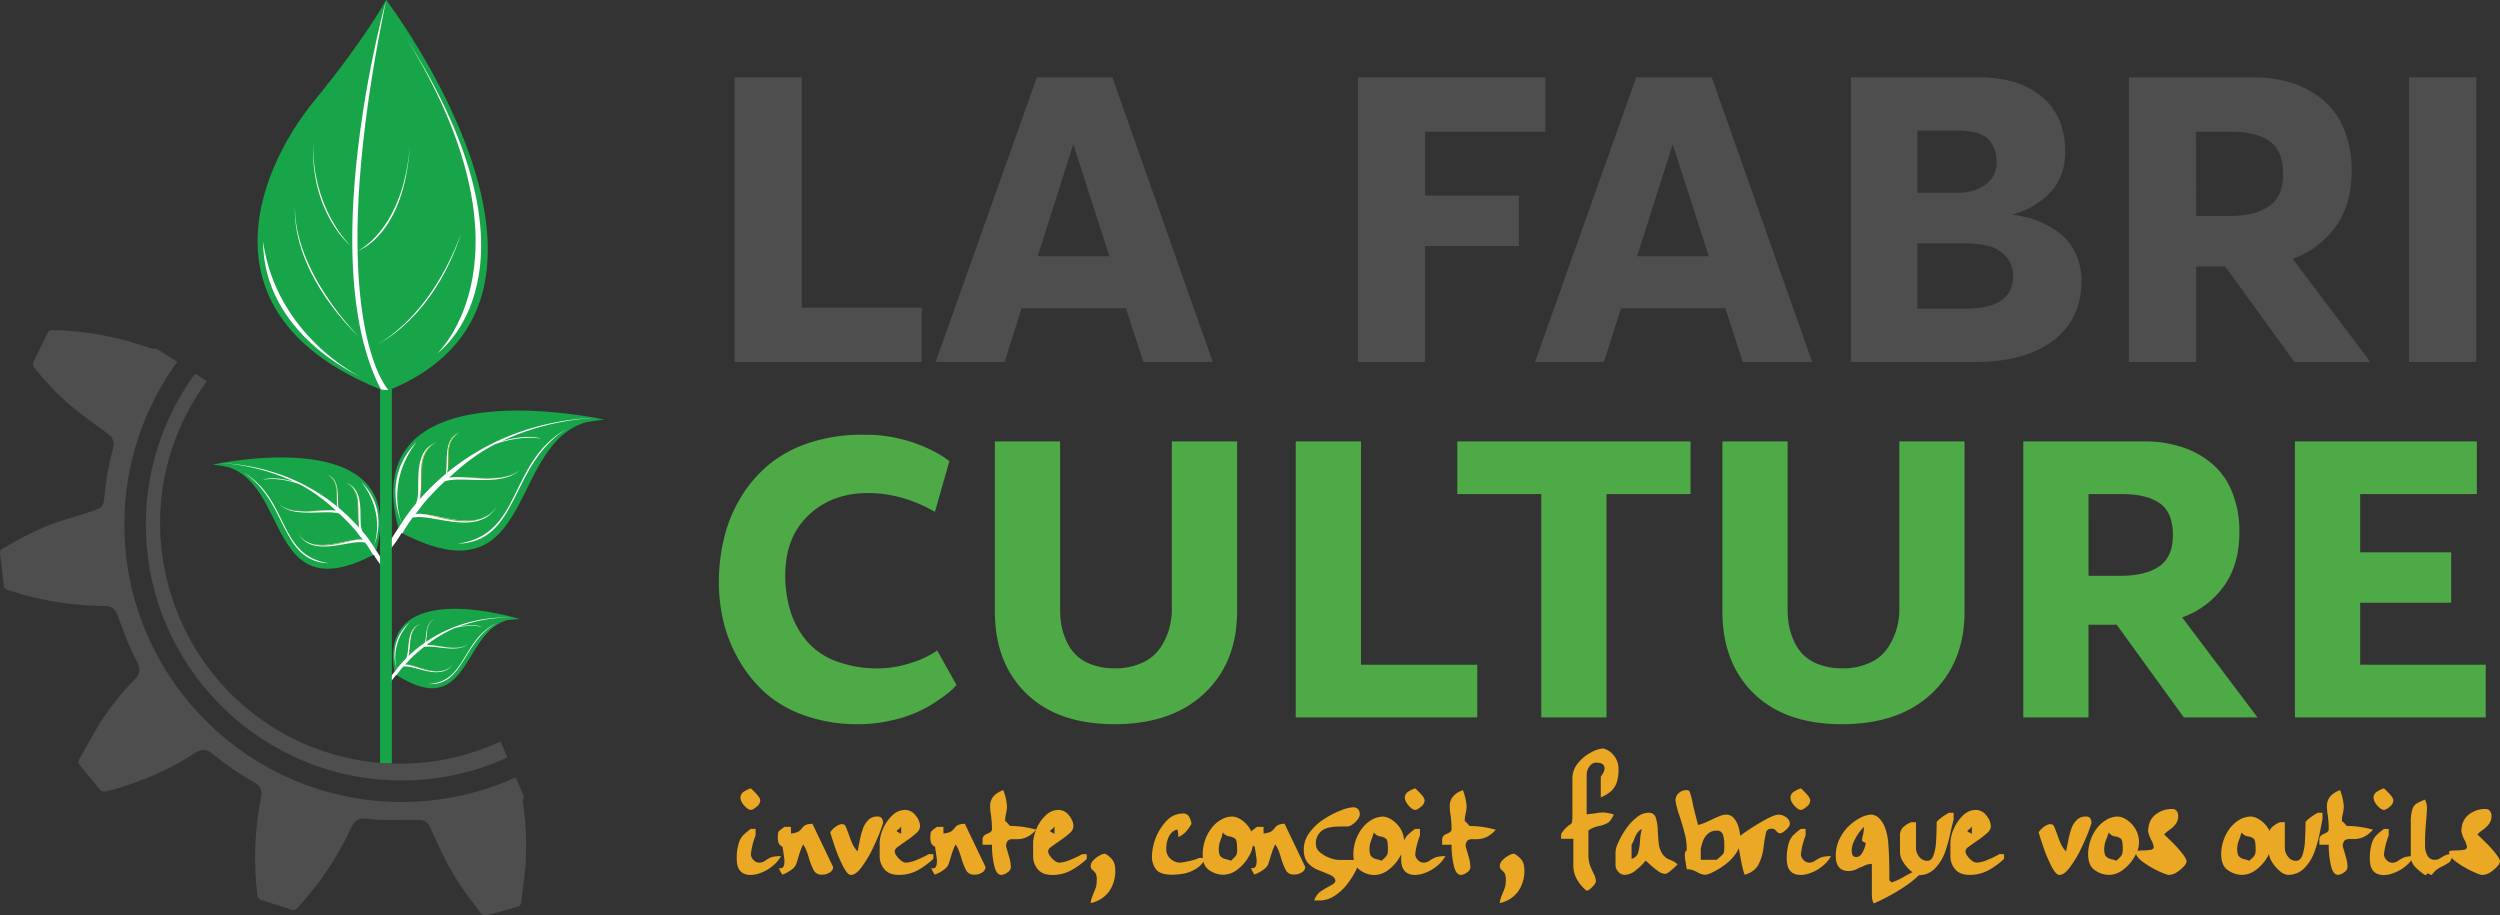 <svg xmlns="http://www.w3.org/2000/svg" xmlns:xlink="http://www.w3.org/1999/xlink" viewBox="0 0 1275.37 466.97"><rect x="0" y="0" width="1275.37" height="466.97" fill="#333333" stroke="none"/><defs><style>.cls-1{fill:#18a54a;}.cls-2{fill:#fff;}.cls-3{fill:url(#linear-gradient);}.cls-4{fill:url(#linear-gradient-2);}.cls-5{fill:url(#linear-gradient-3);}.cls-6{fill:url(#linear-gradient-4);}.cls-7{fill:url(#linear-gradient-5);}.cls-8{fill:url(#linear-gradient-6);}.cls-9{fill:url(#linear-gradient-7);}.cls-10{fill:url(#linear-gradient-8);}.cls-11{fill:url(#linear-gradient-9);}.cls-12{fill:url(#linear-gradient-10);}.cls-13{fill:url(#linear-gradient-11);}.cls-14{fill:url(#linear-gradient-12);}.cls-15{fill:#eaa824;}.cls-16{fill:#4ea947;}.cls-17{fill:#4e4e4e;}</style><linearGradient id="linear-gradient" x1="-213.23" y1="1513.11" x2="-200.99" y2="1513.11" gradientTransform="matrix(-0.47, -0.88, -0.88, 0.47, 1469.62, -549.24)" gradientUnits="userSpaceOnUse"><stop offset="0" stop-color="#478d41"></stop><stop offset="1" stop-color="#b4d340"></stop></linearGradient><linearGradient id="linear-gradient-2" x1="-195.62" y1="1518.8" x2="-185.56" y2="1507.83" xlink:href="#linear-gradient"></linearGradient><linearGradient id="linear-gradient-3" x1="-194.15" y1="1508.06" x2="-187.21" y2="1500.49" xlink:href="#linear-gradient"></linearGradient><linearGradient id="linear-gradient-4" x1="-207.17" y1="1500.16" x2="-197.35" y2="1500.16" xlink:href="#linear-gradient"></linearGradient><linearGradient id="linear-gradient-5" x1="-640.67" y1="1105.1" x2="-619.75" y2="1105.1" gradientTransform="matrix(-0.55, -0.84, -0.84, 0.55, 827.22, -861.96)" xlink:href="#linear-gradient"></linearGradient><linearGradient id="linear-gradient-6" x1="-610.55" y1="1114.83" x2="-593.35" y2="1096.08" gradientTransform="matrix(-0.55, -0.84, -0.84, 0.55, 827.22, -861.96)" xlink:href="#linear-gradient"></linearGradient><linearGradient id="linear-gradient-7" x1="-608.05" y1="1096.48" x2="-596.18" y2="1083.53" gradientTransform="matrix(-0.55, -0.84, -0.84, 0.55, 827.22, -861.96)" xlink:href="#linear-gradient"></linearGradient><linearGradient id="linear-gradient-8" x1="-630.3" y1="1082.97" x2="-613.51" y2="1082.97" gradientTransform="matrix(-0.55, -0.84, -0.84, 0.55, 827.22, -861.96)" xlink:href="#linear-gradient"></linearGradient><linearGradient id="linear-gradient-9" x1="2287.22" y1="5587.97" x2="2303.85" y2="5587.97" gradientTransform="translate(-5746.58 -861.96) rotate(-56.73)" xlink:href="#linear-gradient"></linearGradient><linearGradient id="linear-gradient-10" x1="2311.16" y1="5595.71" x2="2324.83" y2="5580.8" gradientTransform="translate(-5746.58 -861.96) rotate(-56.73)" xlink:href="#linear-gradient"></linearGradient><linearGradient id="linear-gradient-11" x1="2313.14" y1="5581.11" x2="2322.58" y2="5570.82" gradientTransform="translate(-5746.58 -861.96) rotate(-56.73)" xlink:href="#linear-gradient"></linearGradient><linearGradient id="linear-gradient-12" x1="2295.45" y1="5570.38" x2="2308.81" y2="5570.38" gradientTransform="translate(-5746.58 -861.96) rotate(-56.73)" xlink:href="#linear-gradient"></linearGradient></defs><title>logo-la-fabriculture</title><g id="Calque_1" data-name="Calque 1"><path class="cls-1" d="M281.21,326.2s-73.76-23.28-63.72,28C217.49,354.22,237.48,327.66,281.21,326.2Z" transform="translate(-16.05 -10.36)"></path><path class="cls-1" d="M280.86,326.15c-30-1.23-22.16,54.8-63.37,28.07C217.49,354.22,243.77,319.92,280.86,326.15Z" transform="translate(-16.05 -10.36)"></path><path class="cls-2" d="M230.91,328.58c-6.86,2.12-5,12-6.4,16.37a69.69,69.69,0,0,1,8.28-6.74c1.06-3.32,0-10.63,5.28-12-4.79,1.48-3.88,8-4.6,11.53,10.09-6.85,25-13.21,45.24-12.34A75.66,75.66,0,0,0,250.33,330c4.26-.89,9.38-1,11.72.34-3.41-1.23-9.49-.83-13.88.41a61.55,61.55,0,0,0-14.49,8.69c5.48-.38,15.65,3.47,21.21-.44-5.81,4.72-17.42.2-22.57,1.45a74.24,74.24,0,0,0-7.18,6.31,27.29,27.29,0,0,1-2.42,2.59c6.07,0,18.18,7.78,24.39-.09-6.32,8.83-19.54.23-25.37,1.15a45.61,45.61,0,0,0-3.42,4.41l-.21-.14a38.89,38.89,0,0,1-4.07,4.84c-.63-1.59-.07-.48-1.25-.63,2.1-2.56,3.43-4.53,4.77-6.07a50,50,0,0,1,5-5.88h0C225.92,344.44,222,330.88,230.91,328.58Z" transform="translate(-16.05 -10.36)"></path><path class="cls-3" d="M222.72,349.32c6.07,0,18.18,7.78,24.39-.09-7.12,8.31-19.25-.05-24.39.09" transform="translate(-16.05 -10.36)"></path><path class="cls-4" d="M224.36,345.33c2.13-8.33-.47-13.82,6.55-16.75-7.2,3.11-3.93,11.12-6.55,16.75" transform="translate(-16.05 -10.36)"></path><path class="cls-5" d="M233.09,337.94c1.65-2.62-.74-9.39,4.61-11.53-5.19,3.22-2.47,7-4.23,11.33" transform="translate(-16.05 -10.36)"></path><path class="cls-6" d="M233.47,339.4c6.07,0,16.32,3.06,21.42-.43-5.53,3.94-16.28.29-21.42.43" transform="translate(-16.05 -10.36)"></path><path class="cls-2" d="M234.48,359.31c18.6,1.09,17.27-21.82,35.27-31.27C251.29,336.66,254.19,358.31,234.48,359.31Z" transform="translate(-16.05 -10.36)"></path><path class="cls-2" d="M218.44,351.77S213.22,338,225,327.9C214.39,339.45,218.44,351.77,218.44,351.77Z" transform="translate(-16.05 -10.36)"></path><path class="cls-1" d="M324.12,224.39S195,195.76,219.79,281.63C219.79,281.63,249.88,233.4,324.12,224.39Z" transform="translate(-16.05 -10.36)"></path><path class="cls-1" d="M323.53,224.35C272.31,226.73,294,321,219.79,281.63,219.79,281.63,259.43,219.29,323.53,224.35Z" transform="translate(-16.05 -10.36)"></path><path class="cls-2" d="M238.83,236c-11.38,4.63-6.73,21.2-8.47,28.84a120.68,120.68,0,0,1,13.09-12.72c1.33-5.8-1.66-18.09,7.21-21.22-7.94,3.23-5.41,14.27-6.12,20.32,16.17-13.17,40.68-26.23,75.21-27.77-18.44,1.21-34.72,5.76-47.64,12,7.12-2.16,15.82-3.07,20-1.18-6-1.58-16.29,0-23.57,2.76-12.19,6.35-19.37,13.43-23.4,17,9.29-1.47,27.19,3.58,36.08-3.92C272,259,251.58,253,243,255.9a129.17,129.17,0,0,0-11.3,11.83,46.6,46.6,0,0,1-3.72,4.78c10.33-1,32.13,10.52,41.51-3.82-9.43,16-33.24,3.32-43,5.76a77.44,77.44,0,0,0-5.16,8l-.39-.22a65.62,65.62,0,0,1-6.21,8.86c-1.31-2.61-.19-.8-2.23-.88,3.2-4.68,5.17-8.24,7.22-11.06a89.42,89.42,0,0,1,7.59-10.75h0C232.69,263.7,224,241.2,238.83,236Z" transform="translate(-16.05 -10.36)"></path><path class="cls-7" d="M228,272.51c10.33-1,32.13,10.52,41.51-3.82-10.87,15.24-32.78,2.8-41.51,3.82" transform="translate(-16.05 -10.36)"></path><path class="cls-8" d="M230.16,265.45c2.39-14.5-2.86-23.45,8.67-29.5-11.82,6.37-5.05,19.52-8.67,29.5" transform="translate(-16.05 -10.36)"></path><path class="cls-9" d="M243.93,251.57c2.42-4.72-2.67-15.88,6.12-20.33-8.35,6.27-3.16,12.22-5.51,19.93" transform="translate(-16.05 -10.36)"></path><path class="cls-10" d="M244.79,254c10.34-1,28.25,2.77,36.43-3.94-8.84,7.55-27.69,2.93-36.43,3.94" transform="translate(-16.05 -10.36)"></path><path class="cls-2" d="M249.49,287.75c31.83-.91,26.16-39.74,55.4-58.52C274.73,246.68,282.9,283.11,249.49,287.75Z" transform="translate(-16.05 -10.36)"></path><path class="cls-2" d="M221,277.31s-11-22.75,7.67-41.64C212.3,256.94,221,277.31,221,277.31Z" transform="translate(-16.05 -10.36)"></path><path class="cls-1" d="M124.64,247.36s102.63-22.76,82.94,45.51C207.58,292.87,183.67,254.52,124.64,247.36Z" transform="translate(-16.05 -10.36)"></path><path class="cls-1" d="M125.11,247.33c40.72,1.89,23.51,76.83,82.47,45.54C207.58,292.87,176.07,243.3,125.11,247.33Z" transform="translate(-16.05 -10.36)"></path><path class="cls-2" d="M192.45,256.55c9,3.68,5.35,16.85,6.73,22.93a96.51,96.51,0,0,0-10.4-10.11c-1.06-4.62,1.32-14.39-5.73-16.88,6.31,2.58,4.3,11.35,4.86,16.16-12.85-10.47-32.34-20.85-59.79-22.08A102.91,102.91,0,0,1,166,256.13c-5.67-1.71-12.58-2.44-15.91-.93,4.77-1.26,12.95,0,18.74,2.19a84.48,84.48,0,0,1,18.6,13.49c-7.38-1.16-21.61,2.85-28.68-3.11,7.31,7.09,23.57,2.34,30.39,4.64a101.25,101.25,0,0,1,9,9.41,37,37,0,0,0,3,3.79c-8.22-.78-25.55,8.37-33-3,7.5,12.72,26.43,2.64,34.2,4.58a61.43,61.43,0,0,1,4.11,6.37l.3-.17a51.71,51.71,0,0,0,4.95,7c1-2.07.14-.63,1.76-.7-2.54-3.72-4.11-6.54-5.74-8.79a69.88,69.88,0,0,0-6-8.54h0C197.33,278.61,204.27,260.72,192.45,256.55Z" transform="translate(-16.05 -10.36)"></path><path class="cls-11" d="M201.09,285.61c-8.22-.78-25.55,8.37-33-3,8.64,12.11,26.06,2.22,33,3" transform="translate(-16.05 -10.36)"></path><path class="cls-12" d="M199.34,280c-1.9-11.53,2.28-18.64-6.89-23.45,9.39,5.06,4,15.52,6.89,23.45" transform="translate(-16.05 -10.36)"></path><path class="cls-13" d="M188.39,269c-1.92-3.75,2.13-12.62-4.86-16.16,6.64,5,2.51,9.71,4.38,15.84" transform="translate(-16.05 -10.36)"></path><path class="cls-14" d="M187.71,270.9c-8.22-.78-22.46,2.2-29-3.13,7,6,22,2.33,29,3.13" transform="translate(-16.05 -10.36)"></path><path class="cls-2" d="M184,297.73c-25.3-.72-20.79-31.59-44-46.52C163.91,265.08,157.41,294,184,297.73Z" transform="translate(-16.05 -10.36)"></path><path class="cls-2" d="M206.59,289.43s8.71-18.09-6.1-33.1C213.54,273.23,206.59,289.43,206.59,289.43Z" transform="translate(-16.05 -10.36)"></path><rect class="cls-1" x="193.89" y="192.4" width="6" height="197.12"></rect><path class="cls-1" d="M212.86,210.06C118.35,173.72,145.2,99.8,176.67,61.42c25.44-31,36.39-51.06,36.39-51.06S186.77,154,212.86,210.06Z" transform="translate(-16.05 -10.36)"></path><path class="cls-1" d="M212.86,210.06c117-46.08.2-199.7.2-199.7S177.41,158.8,212.86,210.06Z" transform="translate(-16.05 -10.36)"></path><path class="cls-2" d="M239,190.73s53.63-49-16.16-161.75C299.1,149,239,190.73,239,190.73Z" transform="translate(-16.05 -10.36)"></path><path class="cls-2" d="M199.64,202.41s-49.31-21.71-49.37-68.86C157.08,181.84,199.64,202.41,199.64,202.41Z" transform="translate(-16.05 -10.36)"></path><path class="cls-2" d="M208.69,185.88s28.22-12.5,42.63-56.47C235.13,173.21,208.69,185.88,208.69,185.88Z" transform="translate(-16.05 -10.36)"></path><path class="cls-2" d="M198.68,138.28s23.59-7.59,26.45-53.63C221.75,127.67,198.68,138.28,198.68,138.28Z" transform="translate(-16.05 -10.36)"></path><path class="cls-2" d="M194.93,135.79s-20.69-16.5-19.1-53.07C175,117.15,194.93,135.79,194.93,135.79Z" transform="translate(-16.05 -10.36)"></path><path class="cls-2" d="M199.14,182.15s-34.22-30.88-32.63-67.46C165.65,149.12,199.14,182.15,199.14,182.15Z" transform="translate(-16.05 -10.36)"></path><path class="cls-2" d="M213.06,10.36S176,142.83,210.38,209a15.71,15.71,0,0,0,3.79.28S179.48,172.84,213.06,10.36Z" transform="translate(-16.05 -10.36)"></path><path class="cls-15" d="M396.94,422.49a3.68,3.68,0,0,0,2.17,1.06c.65,0,1.6-.53,2.87-1.6a4.35,4.35,0,0,0,1.91-3.19c0-.83-.6-1.9-1.8-3.22a42.14,42.14,0,0,0-3-3,13.2,13.2,0,0,0-3.3,1.53,3.65,3.65,0,0,0-2,3.28,5.33,5.33,0,0,0,.92,2.64A9.5,9.5,0,0,0,396.94,422.49Z" transform="translate(-16.05 -10.36)"></path><path class="cls-15" d="M409.58,447.65a17,17,0,0,0-3.05,1.68,5.54,5.54,0,0,1-3.11,1.12,3.93,3.93,0,0,1-3-1.43,4.13,4.13,0,0,1-1.31-2.91,36.16,36.16,0,0,1,.8-4.55,39.4,39.4,0,0,1,1.6-5v-3.36h-2.4a32.4,32.4,0,0,0-4.09,3.42,10.58,10.58,0,0,0-2.18,4.16,25.48,25.48,0,0,0-.94,7.77q0,8.17,7.21,8.17a14.86,14.86,0,0,0,5-1.06,20.55,20.55,0,0,0,5.72-3.22,17.06,17.06,0,0,0,4.63-5.31A16.86,16.86,0,0,0,409.58,447.65Z" transform="translate(-16.05 -10.36)"></path><path class="cls-15" d="M427,431.25a5,5,0,0,0-1.78,1.58,7.34,7.34,0,0,1-1.83,1.74,10.06,10.06,0,0,1-3.83,1V432.2h-3.36c-1.28.93-2.11,1.56-2.48,1.9a2.62,2.62,0,0,0-.73,1.17c-.1,1-.15,1.71-.15,2.21,0,1.81.3,3,.9,3.67a3.16,3.16,0,0,0,1.5,1.13c.64,4,1,6.43,1,7.19,0,2.57-.64,3.85-1.92,3.85h-.95l.17.33a4.29,4.29,0,0,1,.24.41h0a0,0,0,0,1,0,0,.08.08,0,0,1,0,.06h0v0s0,0,0,0v0s0,0,0,0v.09l.24.45c.3.55.67,1.18,1.11,1.9a18.06,18.06,0,0,0,5-2.74,6.87,6.87,0,0,0,2-2.38q.28-.72,1.38-4.38a36.49,36.49,0,0,1,2.23-5.86c.92,1.05,1.85,3.12,2.79,6.23a35,35,0,0,0,2.64,6.9,4.33,4.33,0,0,0,4.16,2.23,6.94,6.94,0,0,0,4.1-1.17,3.31,3.31,0,0,0,1.66-2.68l-10.57-22.07A8.83,8.83,0,0,0,427,431.25Z" transform="translate(-16.05 -10.36)"></path><path class="cls-15" d="M465.87,427.77a2.66,2.66,0,0,0-2.28-.86,6.15,6.15,0,0,0-4.63,1.83,12,12,0,0,0-2.76,4.58,48.25,48.25,0,0,0-1.72,6.68s0,.11-.06.29a3.22,3.22,0,0,1-.09.53l-.06.21c-.11.55-.18.93-.24,1.15,0,.06,0,.17,0,.34a6.1,6.1,0,0,0-.18.8c-.18.9-.28,1.35-.29,1.36a12.58,12.58,0,0,1-2.58-3.73c-.33-.63-1-2.28-1.92-4.92-.91-2.45-1.43-3.8-1.56-4a1.88,1.88,0,0,0-1.64-1.23,5.39,5.39,0,0,0-2.91.9,11.83,11.83,0,0,0-2.38,2c-.63.71-.94,1.18-.94,1.4q.85,2.91,2.3,7.19a79.82,79.82,0,0,0,4,9.61c1.59,3.21,3,4.81,4.28,4.81q2.3,0,5.12-3.62a60,60,0,0,0,5.25-8.45q1.67-3.28,4.2-9.3,1.74-4.81,1.74-5A4.37,4.37,0,0,0,465.87,427.77Z" transform="translate(-16.05 -10.36)"></path><path class="cls-15" d="M492.22,446.11h-2.4a42.46,42.46,0,0,1-5.86,2.81,16.79,16.79,0,0,1-5.67,1.53,4.32,4.32,0,0,1-2.48-1,9.84,9.84,0,0,1-2.32-2.42,4.33,4.33,0,0,1-1-2.33,2.91,2.91,0,0,1,1.37-2.16q1.41-1.06,4.78-3.4a44.77,44.77,0,0,0,5.12-4,4.8,4.8,0,0,0,1.68-3.44,9.14,9.14,0,0,0-2.22-5.23,6.7,6.7,0,0,0-5.45-2.93,9.34,9.34,0,0,0-6.53,2.81,21,21,0,0,0-4.69,6.76,19.69,19.69,0,0,0-1.73,6.76v7.21a10.06,10.06,0,0,0,2.44,6.77q2.43,2.82,7.17,2.82a19.86,19.86,0,0,0,10.66-2.84,38.78,38.78,0,0,0,7.09-5.33Zm-18-12.58,0,0,0,0,0,0,0,0,.06,0a10,10,0,0,0,.86-.76,3.48,3.48,0,0,0,.64-.88v3.85c-.15-.08-.29-.15-.41-.23a2.34,2.34,0,0,0-.37-.2l-.45-.23a6.88,6.88,0,0,1-1.17-.78Z" transform="translate(-16.05 -10.36)"></path><path class="cls-15" d="M504.78,431.25a4.92,4.92,0,0,0-1.77,1.58,7.53,7.53,0,0,1-1.84,1.74,10.06,10.06,0,0,1-3.83,1V432.2H494c-1.28.93-2.1,1.56-2.48,1.9a2.51,2.51,0,0,0-.72,1.17,21.23,21.23,0,0,0-.16,2.21c0,1.81.3,3,.9,3.67a3.21,3.21,0,0,0,1.5,1.13c.64,4,1,6.43,1,7.19,0,2.57-.64,3.85-1.91,3.85h-1s.08.15.17.33a2.69,2.69,0,0,1,.24.41h0l0,0a.08.08,0,0,1,0,.06h0v0l0,0v0l0,0v.09l.23.45c.3.55.67,1.18,1.11,1.9a18.06,18.06,0,0,0,5-2.74,6.76,6.76,0,0,0,2-2.38q.28-.72,1.38-4.38a38.48,38.48,0,0,1,2.23-5.86c.93,1.05,1.86,3.12,2.79,6.23a35,35,0,0,0,2.64,6.9,4.34,4.34,0,0,0,4.16,2.23,6.92,6.92,0,0,0,4.1-1.17,3.31,3.31,0,0,0,1.66-2.68l-10.56-22.07A8.86,8.86,0,0,0,504.78,431.25Z" transform="translate(-16.05 -10.36)"></path><path class="cls-15" d="M562.21,448.92a16.8,16.8,0,0,1-5.66,1.53,4.32,4.32,0,0,1-2.49-1,9.84,9.84,0,0,1-2.32-2.42,4.33,4.33,0,0,1-1-2.33,2.91,2.91,0,0,1,1.37-2.16c.94-.71,2.53-1.84,4.79-3.4a45.32,45.32,0,0,0,5.11-4,4.8,4.8,0,0,0,1.68-3.44,9.14,9.14,0,0,0-2.22-5.23,6.7,6.7,0,0,0-5.45-2.93,9.34,9.34,0,0,0-6.53,2.81,21,21,0,0,0-4.69,6.76c-.06.17-.12.33-.19.49a49.91,49.91,0,0,0-13.38-1.9,16.08,16.08,0,0,0-1.7-1.93,2.56,2.56,0,0,0-.7-.47,14.81,14.81,0,0,1,.48-4,18.14,18.14,0,0,0,.47-3.7,28.17,28.17,0,0,0-1.91-8.16q-6.72,2.46-6.72,8.16a30.37,30.37,0,0,0,.49,4.85,58.18,58.18,0,0,1,.47,7.15,2.34,2.34,0,0,1-.82,1.29,18.13,18.13,0,0,1-1.7.86,4.44,4.44,0,0,0-1.74,1.19,2.82,2.82,0,0,0-.55,1.95v2.4h4.81A46.4,46.4,0,0,0,523.26,452q1.11,4.71,3.69,4.71a5.7,5.7,0,0,0,3-1.27,3.38,3.38,0,0,0,1.78-2.58,18.76,18.76,0,0,0-.9-5.43q-1.35-4.71-1.5-5.12a4.21,4.21,0,0,1,.85-3.07,3.57,3.57,0,0,1,2.5-.78h2.41q5.26,0,9.51-4.7a18.48,18.48,0,0,0-1.5,6.15v7.21a10.06,10.06,0,0,0,2.44,6.77q2.44,2.82,7.17,2.82a19.86,19.86,0,0,0,10.66-2.84,38.78,38.78,0,0,0,7.09-5.33v-2.4h-2.4A42.46,42.46,0,0,1,562.21,448.92Zm-9.77-15.39,0,0,0,0,0,0,0,0,.06,0a10,10,0,0,0,.86-.76,3.48,3.48,0,0,0,.64-.88v3.85c-.15-.08-.29-.15-.41-.23a2,2,0,0,0-.37-.2l-.45-.23a6.88,6.88,0,0,1-1.17-.78Z" transform="translate(-16.05 -10.36)"></path><path class="cls-15" d="M579.75,445.87a6.51,6.51,0,0,0-2.87,1,12.22,12.22,0,0,0-3.11,2.42,4.38,4.38,0,0,0-1.3,2.95,2.58,2.58,0,0,0,1,2,6.62,6.62,0,0,1,1.56,1.71,7.73,7.73,0,0,1,.53,3.52,21.67,21.67,0,0,1-.27,2.95,19.3,19.3,0,0,1-1,2.79c-.16.36-.52,1.24-1.09,2.66a13.05,13.05,0,0,0-.74,3.2,15.66,15.66,0,0,0,9.37-5.93A18.12,18.12,0,0,0,585,454.28c0-2.64-.65-4.61-2-5.92A11,11,0,0,0,579.75,445.87Z" transform="translate(-16.05 -10.36)"></path><path class="cls-15" d="M668.08,431.25a5,5,0,0,0-1.78,1.58,7.34,7.34,0,0,1-1.83,1.74,10.06,10.06,0,0,1-3.83,1V432.2h-3.36c-1.28.93-2.1,1.56-2.48,1.9a2.7,2.7,0,0,0-.38.47,12.11,12.11,0,0,0-.87-1.63,14.17,14.17,0,0,0-4.53-4.53,8.88,8.88,0,0,0-4.07-1.5,11.6,11.6,0,0,0-5.93,1.6,16.61,16.61,0,0,0-4.95,4.36,21.36,21.36,0,0,0-3.3,6.23,21.84,21.84,0,0,0-1.17,7,16.66,16.66,0,0,0,.12,1.93h-1.88a23.59,23.59,0,0,1-5.37,1.64,33.42,33.42,0,0,1-4.24.77,7.26,7.26,0,0,1-5.06-2,6.2,6.2,0,0,1-2.13-4.78,14.27,14.27,0,0,1,1.06-6,7.44,7.44,0,0,1,2.4-3.16,4.45,4.45,0,0,1,2.31-.92h0v0a.08.08,0,0,1,0,.05s0,0,0,.06,0,.06,0,.14c0-.09,0-.13,0-.12a.91.91,0,0,1,0,.3,1.58,1.58,0,0,1,.06.23,1.24,1.24,0,0,0,.06.31,13.61,13.61,0,0,1,.23,2.84,11.66,11.66,0,0,0,4.42-3.38,21.37,21.37,0,0,0,2.3-3.34,10.52,10.52,0,0,0-1-3.3,3.34,3.34,0,0,0-3.32-2,11.39,11.39,0,0,0-8.3,3.62,27.65,27.65,0,0,0-7.54,18,10.52,10.52,0,0,0,2.18,7q2.18,2.63,8.38,2.62a43.27,43.27,0,0,0,5.67-.57,18.14,18.14,0,0,0,6.23-2.46,11.81,11.81,0,0,0,3.79-3.63,7.36,7.36,0,0,0,3,4.35,12.57,12.57,0,0,0,7,2.31,12,12,0,0,0,7.42-2.72,21.42,21.42,0,0,0,5.74-6.6,16.3,16.3,0,0,0,2.08-5.62,2.14,2.14,0,0,0,.91.54c.64,4,1,6.43,1,7.19,0,2.57-.64,3.85-1.92,3.85h-1l.17.33a4.29,4.29,0,0,1,.24.41h0l0,0a.08.08,0,0,1,0,.06h0v0s0,0,0,0v0s0,0,0,0v.09l.24.45c.3.55.67,1.18,1.11,1.9a18.06,18.06,0,0,0,5-2.74,6.6,6.6,0,0,0,2-2.38c.2-.48.66-1.94,1.39-4.38a37.46,37.46,0,0,1,2.23-5.86c.92,1.05,1.85,3.12,2.79,6.23a35,35,0,0,0,2.64,6.9,4.33,4.33,0,0,0,4.16,2.23,6.94,6.94,0,0,0,4.1-1.17,3.31,3.31,0,0,0,1.66-2.68l-10.57-22.07A8.83,8.83,0,0,0,668.08,431.25ZM647,446a5.56,5.56,0,0,1-1.25,1.82c-.3.3-.48.47-.53.51-.51.47-.91.84-1.19,1.13a16.17,16.17,0,0,0-2.56-.78,5,5,0,0,1-2.84-1.57c-.56-.67-.83-2-.83-3.88a17.09,17.09,0,0,1,.33-2.5,24.41,24.41,0,0,1,1.09-3.11l.2-.51a.39.39,0,0,1,0-.09.1.1,0,0,0,0-.08,1.21,1.21,0,0,0,0-.14.06.06,0,0,0,0-.06.19.19,0,0,0,0-.08,1.09,1.09,0,0,1,.14-.33l.12-.33a.75.75,0,0,1,0-.16s0,0,0-.05l.06-.14a.53.53,0,0,0,.06-.14s0-.13.16-.45a4.74,4.74,0,0,0,3.26,2,5.78,5.78,0,0,1,3.05,1.25c.58.56.88,2.18.88,4.88A10.58,10.58,0,0,1,647,446Z" transform="translate(-16.05 -10.36)"></path><path class="cls-15" d="M745.46,449.33a5.54,5.54,0,0,1-3.11,1.12,3.93,3.93,0,0,1-3-1.43,4.13,4.13,0,0,1-1.31-2.91,36.16,36.16,0,0,1,.8-4.55,39.4,39.4,0,0,1,1.6-5v-3.36H738a32.4,32.4,0,0,0-4.09,3.42,8.58,8.58,0,0,0-1.56,2.53,12.84,12.84,0,0,0-1.93-6.17,14.17,14.17,0,0,0-4.53-4.53,8.88,8.88,0,0,0-4.07-1.5,11.6,11.6,0,0,0-5.93,1.6,16.61,16.61,0,0,0-4.95,4.36,21.36,21.36,0,0,0-3.3,6.23,21.84,21.84,0,0,0-1.17,7,15.54,15.54,0,0,0,.26,2.92H699a14.79,14.79,0,0,1-4.45-1,15.71,15.71,0,0,1-5-2.82,5.39,5.39,0,0,1-2.2-4.23,8.17,8.17,0,0,1,2.8-6.7q2.76-2.32,9.77-2.32h3.61a4.9,4.9,0,0,0,2.42-1,11.63,11.63,0,0,0,2.65-2.5,4.59,4.59,0,0,0,1.15-2.75,3.8,3.8,0,0,0-.85-2.53,3.33,3.33,0,0,0-2.7-1,20.06,20.06,0,0,0-6.07,1.55,46.88,46.88,0,0,0-8.53,4.4,28,28,0,0,0-7.43,6.85,14.19,14.19,0,0,0-3,8.72q0,4.49,2.18,6.92a13.8,13.8,0,0,0,5.17,3.55c1.77.68,3.72,1.47,5.87,2.38q2.9,1.26,2.9,3.25c0,.7-1,1.55-2.9,2.55a44.07,44.07,0,0,0-4.82,2.89,9.36,9.36,0,0,0-3.06,4.46h2.73a13.7,13.7,0,0,0,7.65-2.38,25.36,25.36,0,0,0,6.37-5.88,40.58,40.58,0,0,0,4.46-7c.27-.56.51-1.09.73-1.58a6.58,6.58,0,0,0,1.68,1.56,12.57,12.57,0,0,0,7,2.31A12,12,0,0,0,724.5,454a21.42,21.42,0,0,0,5.74-6.6c.24-.42.45-.84.65-1.24,0,.75-.06,1.55-.06,2.39q0,8.17,7.21,8.17a14.86,14.86,0,0,0,5-1.06,20.55,20.55,0,0,0,5.72-3.22,17.06,17.06,0,0,0,4.63-5.31,16.86,16.86,0,0,0-4.88.56A17.39,17.39,0,0,0,745.46,449.33ZM723.88,446a5.44,5.44,0,0,1-1.26,1.82c-.29.3-.47.47-.52.51-.51.47-.91.84-1.19,1.13a16.17,16.17,0,0,0-2.56-.78,5,5,0,0,1-2.84-1.57c-.56-.67-.83-2-.83-3.88a17.09,17.09,0,0,1,.33-2.5,24.41,24.41,0,0,1,1.09-3.11l.2-.51a.39.39,0,0,1,0-.09.13.13,0,0,0,0-.08.53.53,0,0,0,.06-.14.06.06,0,0,0,0-.06.19.19,0,0,0,0-.08,1.09,1.09,0,0,1,.14-.33,3,3,0,0,0,.11-.33l.06-.16s0,0,0-.05l.06-.14a.53.53,0,0,0,.06-.14s.05-.13.16-.45a4.74,4.74,0,0,0,3.26,2,5.78,5.78,0,0,1,3,1.25c.58.56.88,2.18.88,4.88A10.18,10.18,0,0,1,723.88,446Z" transform="translate(-16.05 -10.36)"></path><path class="cls-15" d="M735.87,422.49a3.66,3.66,0,0,0,2.17,1.06c.65,0,1.6-.53,2.87-1.6a4.35,4.35,0,0,0,1.91-3.19c0-.83-.6-1.9-1.79-3.22q-1.34-1.5-3-3a13.2,13.2,0,0,0-3.3,1.53,3.65,3.65,0,0,0-2,3.28,5.33,5.33,0,0,0,.92,2.64A9.5,9.5,0,0,0,735.87,422.49Z" transform="translate(-16.05 -10.36)"></path><path class="cls-15" d="M764,429.78a2.39,2.39,0,0,0-.71-.47,14.79,14.79,0,0,1,.49-4,18.88,18.88,0,0,0,.47-3.7,28.51,28.51,0,0,0-1.91-8.16q-6.72,2.46-6.72,8.16a31.38,31.38,0,0,0,.48,4.85,56.27,56.27,0,0,1,.47,7.15,2.29,2.29,0,0,1-.82,1.29,16,16,0,0,1-1.7.86,4.47,4.47,0,0,0-1.73,1.19,2.82,2.82,0,0,0-.55,1.95v2.4h4.8A45.82,45.82,0,0,0,757.71,452q1.11,4.71,3.69,4.71a5.7,5.7,0,0,0,3-1.27,3.37,3.37,0,0,0,1.77-2.58,18.72,18.72,0,0,0-.89-5.43q-1.35-4.71-1.51-5.12a4.2,4.2,0,0,1,.86-3.07,3.55,3.55,0,0,1,2.5-.78h2.4q5.34,0,9.61-4.8a49.46,49.46,0,0,0-13.43-1.92A17,17,0,0,0,764,429.78Z" transform="translate(-16.05 -10.36)"></path><path class="cls-15" d="M788.43,445.87a6.55,6.55,0,0,0-2.87,1,12,12,0,0,0-3.1,2.42,4.35,4.35,0,0,0-1.31,2.95,2.58,2.58,0,0,0,1,2,6.62,6.62,0,0,1,1.56,1.71,7.59,7.59,0,0,1,.53,3.52,21.67,21.67,0,0,1-.27,2.95,19.3,19.3,0,0,1-1,2.79c-.15.36-.52,1.24-1.09,2.66a13.05,13.05,0,0,0-.74,3.2,15.66,15.66,0,0,0,9.37-5.93,18.12,18.12,0,0,0,3.19-10.86q0-4-2-5.92A11,11,0,0,0,788.43,445.87Z" transform="translate(-16.05 -10.36)"></path><path class="cls-15" d="M830.33,425.21c-1.77.25-3.38.44-4.84.58V405.64a6.87,6.87,0,0,1,1.48-4.36,4.18,4.18,0,0,1,3.3-1.87c2.88,0,4.32.95,4.32,2.87a4.9,4.9,0,0,1-.7,2.46,18.18,18.18,0,0,1-1.21,1.85v10.57a19.34,19.34,0,0,0,5.05-3,10.73,10.73,0,0,0,3-4.35,20.49,20.49,0,0,0,1-6.61,11.26,11.26,0,0,0-1.7-6.5,11.49,11.49,0,0,0-3.42-3.4,13.74,13.74,0,0,0-2.56-1.13,15.08,15.08,0,0,0-6.25,2,20.8,20.8,0,0,0-6.72,5.49,12.16,12.16,0,0,0-2.87,7.89v17.76a29.1,29.1,0,0,1-.22,4.7q-.19.56-1.83,1.59a15.41,15.41,0,0,0-3.71,4.27v2.41h6.25v13a14.59,14.59,0,0,0,2.52,8.83,20.63,20.63,0,0,0,4.2,4.63c.73,0,1.7-.63,2.93-1.88s1.85-2.25,1.85-2.93a9.55,9.55,0,0,0-1.25-4.1c-.83-1.75-1.44-3.11-1.81-4.1a17.58,17.58,0,0,1-.77-4.77V434a14.11,14.11,0,0,1,5.12-2.17,15.83,15.83,0,0,0,4.73-1.66c1.08-.65,2.12-2.09,3.11-4.34a29.4,29.4,0,0,0-5.28-1A20.33,20.33,0,0,0,830.33,425.21Z" transform="translate(-16.05 -10.36)"></path><path class="cls-15" d="M869.55,449.68s-.2-.11-.46-.23l-.49-.21-.28-.1-1.46-.65a8,8,0,0,1-2.66-2.38,11.5,11.5,0,0,1-1.87-4.9q-.32-2.52-.59-7.39a20.2,20.2,0,0,0-1.19-6.83,3.51,3.51,0,0,0-3.56-2,9.7,9.7,0,0,0-6,2.37,26.23,26.23,0,0,0-5.43,5.84,40.87,40.87,0,0,0-3.87,6.85,12,12,0,0,0-1.48,5.1v6.72a4.89,4.89,0,0,0,1.4,3.21,4.32,4.32,0,0,0,3.4,1.6,9.28,9.28,0,0,0,5.53-2.35,30.69,30.69,0,0,0,5-4.86l.06,0,0,0v0h0v0h0v0h0v0a.07.07,0,0,1,.06,0h0s0,0,0,0h0v0h.06l0,0,0,0v.06l.08,0h0a0,0,0,0,1,0,0,.08.08,0,0,1,0,.06h0l0,0a.05.05,0,0,1,0,0c.09.08.13.13.13.15l.33.28.32.25.07.06,0,0s0,0,0,0v0h0s0,0,0,0a.05.05,0,0,1,0,0l.06.07c.48.42.87.77,1.15,1.06a38.16,38.16,0,0,0,4.42,3.54,6.29,6.29,0,0,0,3.32,1.15q1.44,0,6.25-4.81A8.45,8.45,0,0,0,869.55,449.68ZM852.7,439.39a27.05,27.05,0,0,1-1,6.19,4.81,4.81,0,0,1-3.32,2.93v-7.19a13.6,13.6,0,0,0,1.37-2.89,19.45,19.45,0,0,1,1.44-3,7.84,7.84,0,0,1,2.47-2.25A27.11,27.11,0,0,0,852.7,439.39Z" transform="translate(-16.05 -10.36)"></path><path class="cls-15" d="M929.17,430.76a4.07,4.07,0,0,0-1.88-3.42,6.52,6.52,0,0,0-3.88-1.39q-2.11,0-7,2.68-4.73,2.64-9.47,5.86c-1.35.92-2.38,1.65-3.14,2.21a22.23,22.23,0,0,0-.71-4,12.27,12.27,0,0,0-2.46-4.88,5,5,0,0,0-3.92-1.88,8.6,8.6,0,0,0-2.8.53c-2,.79-3.32,1.35-3.92,1.68-1.62.78-3,1.41-4.11,1.87a24,24,0,0,1-3.57,1.2q-1.78-6.71-2.68-10.83a43.15,43.15,0,0,0-1.54-6,1.52,1.52,0,0,0-1.54-.94,5.67,5.67,0,0,0-4.12,1.54,4.94,4.94,0,0,0-1.64,3.75,40.49,40.49,0,0,0,1.85,7.25q1.53,4.49,2.89,9.69a31.57,31.57,0,0,1,1,8.5c-.16,0-.35.18-.59.54a4.79,4.79,0,0,0-.37,2.35,20.4,20.4,0,0,0,.35,2.83c.34,2.16.52,3.27.53,3.32a1.86,1.86,0,0,1,.08.57,12.15,12.15,0,0,1,2.83.39,12.86,12.86,0,0,1,2.48,1.11,19.88,19.88,0,0,0,2.15,1,8,8,0,0,0,2.13.34,12.53,12.53,0,0,0,3.85-1.41,36.68,36.68,0,0,0,6.15-3.79,24.38,24.38,0,0,0,5.49-5.66,13.44,13.44,0,0,0,1.47-2.73c.19,1.09.42,2.33.68,3.76q1.44,8.07,2.38,9.83,4.89-1.51,6.84-4.93a25.71,25.71,0,0,0,2.77-9.25,67.92,67.92,0,0,1,1.31-7.6c.34-1.18,1.33-1.76,3-1.76a3,3,0,0,1,2.13,1.19c.73.81,1.3,1.21,1.72,1.21a3.93,3.93,0,0,0,2.16-.88,10.36,10.36,0,0,0,2.19-2.05A3.67,3.67,0,0,0,929.17,430.76Zm-33.6,14.06a3,3,0,0,1-.74,1.48c-.69.7-1.67,1.59-3,2.7h-8.14v-5.76a1,1,0,0,1,.13-.45q0-.14.12-.45c.1-.42.22-.89.35-1.41a13.09,13.09,0,0,1,1.27-3.06,7.62,7.62,0,0,1,2.4-2.66,6.61,6.61,0,0,1,3.87-1.09,3,3,0,0,1,3.19,2.09,15.13,15.13,0,0,1,.66,5.11C895.73,442.3,895.68,443.47,895.57,444.82Z" transform="translate(-16.05 -10.36)"></path><path class="cls-15" d="M932.61,422.49a3.68,3.68,0,0,0,2.17,1.06c.65,0,1.6-.53,2.87-1.6a4.35,4.35,0,0,0,1.91-3.19c0-.83-.6-1.9-1.79-3.22q-1.34-1.5-3-3a13.2,13.2,0,0,0-3.3,1.53,3.65,3.65,0,0,0-2,3.28,5.33,5.33,0,0,0,.92,2.64A9.5,9.5,0,0,0,932.61,422.49Z" transform="translate(-16.05 -10.36)"></path><path class="cls-15" d="M942.2,449.33a5.54,5.54,0,0,1-3.11,1.12,3.93,3.93,0,0,1-3-1.43,4.13,4.13,0,0,1-1.31-2.91,36.16,36.16,0,0,1,.8-4.55,39.4,39.4,0,0,1,1.6-5v-3.36h-2.4a32.4,32.4,0,0,0-4.09,3.42,10.71,10.71,0,0,0-2.18,4.16,25.48,25.48,0,0,0-.94,7.77q0,8.17,7.21,8.17a14.86,14.86,0,0,0,5-1.06,20.55,20.55,0,0,0,5.72-3.22,17.06,17.06,0,0,0,4.63-5.31,16.86,16.86,0,0,0-4.88.56A17.39,17.39,0,0,0,942.2,449.33Z" transform="translate(-16.05 -10.36)"></path><path class="cls-15" d="M1012.69,428.35V425h-2.4a30.16,30.16,0,0,0-4.53,3c-1.15.94-1.72,1.55-1.72,1.84q0,4.05-.33,10.29a24.65,24.65,0,0,1-1.37,6.8c-.7,1.72-1.73,2.58-3.08,2.58a5.07,5.07,0,0,1-4.11-2.05,7.16,7.16,0,0,1-1.66-4.67V429.8h-2.4a12.64,12.64,0,0,0-4.35,2.75,6.23,6.23,0,0,0-1.41,4.44v8.16a9.47,9.47,0,0,0,1.66,5,18.58,18.58,0,0,0,4,4.61c.25.21.49.39.72.56-.33.15-.66.3-1,.48l-4.82,2.63a24,24,0,0,1-5,2.1c-.42-.66-.75-1-1-1v-2.87c0-6-.16-11.12-.49-15.36a29.8,29.8,0,0,0-1.41-7.87,14.06,14.06,0,0,0-3.16-5.51,6.28,6.28,0,0,0-4.53-2,14.71,14.71,0,0,0-4.73,1.39,24.85,24.85,0,0,0-6,4.14,23.06,23.06,0,0,0-5,6.72,19.53,19.53,0,0,0-2,8.89q0,7.67,6.72,7.67a11.17,11.17,0,0,0,4-1l.46-.26a1,1,0,0,0,.38-.17c.31-.16.64-.32,1-.47l0,0,0,0,0,0,0,0h.08l.09-.06a.08.08,0,0,0,0,0h.08a.54.54,0,0,0,.26-.11s0,0,0,0a.05.05,0,0,0,0,0l0,0h0a.13.13,0,0,0,.08,0l1.25-.59a8.69,8.69,0,0,1,4-1v15.36c0,2.25.31,3.85,1,4.8a73.89,73.89,0,0,0,7-3.38,89.65,89.65,0,0,0,8.74-5.21,47.3,47.3,0,0,0,7.26-5.8v0a11.31,11.31,0,0,0,8.19-3.44,22.82,22.82,0,0,0,5.11-8.22,72.1,72.1,0,0,0,2.88-10.49Q1012.6,428.65,1012.69,428.35Zm-46.52,16.92q-1.2,2.28-3.09,2.28a2,2,0,0,1-1.89-.82,6.24,6.24,0,0,1-.49-3,12.63,12.63,0,0,1,1.66-5.18,23.27,23.27,0,0,1,4.57-6.33,19.4,19.4,0,0,1-.47,4.1,9.78,9.78,0,0,0-.49,2.62c0,.54.64,1,1.92,1.43A13.68,13.68,0,0,1,966.17,445.27Z" transform="translate(-16.05 -10.36)"></path><path class="cls-15" d="M1030.2,448.92a16.79,16.79,0,0,1-5.67,1.53,4.3,4.3,0,0,1-2.48-1,9.65,9.65,0,0,1-2.32-2.42,4.33,4.33,0,0,1-1-2.33,2.91,2.91,0,0,1,1.37-2.16q1.41-1.06,4.78-3.4a45.74,45.74,0,0,0,5.12-4,4.8,4.8,0,0,0,1.68-3.44,9.1,9.1,0,0,0-2.23-5.23,6.67,6.67,0,0,0-5.45-2.93,9.31,9.31,0,0,0-6.52,2.81,21,21,0,0,0-4.69,6.76,19.75,19.75,0,0,0-1.74,6.76v7.21a10.11,10.11,0,0,0,2.44,6.77q2.44,2.82,7.17,2.82a19.9,19.9,0,0,0,10.67-2.84,38.78,38.78,0,0,0,7.09-5.33v-2.4h-2.4A43,43,0,0,1,1030.2,448.92Zm-9.77-15.39,0,0,0,0,0,0,0,0,.06,0c.33-.27.62-.52.86-.76a3.48,3.48,0,0,0,.64-.88v3.85a3.76,3.76,0,0,1-.41-.23,2.34,2.34,0,0,0-.37-.2l-.45-.23a6.88,6.88,0,0,1-1.17-.78Z" transform="translate(-16.05 -10.36)"></path><path class="cls-15" d="M1082.35,427.77a2.66,2.66,0,0,0-2.28-.86,6.15,6.15,0,0,0-4.63,1.83,11.84,11.84,0,0,0-2.76,4.58A48.25,48.25,0,0,0,1071,440s0,.11-.06.29a3.22,3.22,0,0,1-.09.53l-.06.21c-.11.55-.18.93-.24,1.15l-.06.34c0,.1-.09.37-.17.8-.18.9-.28,1.35-.29,1.36a12.58,12.58,0,0,1-2.58-3.73c-.33-.63-1-2.28-1.92-4.92-.91-2.45-1.43-3.8-1.56-4a1.89,1.89,0,0,0-1.64-1.23,5.39,5.39,0,0,0-2.91.9,11.83,11.83,0,0,0-2.38,2c-.63.71-.94,1.18-.94,1.4q.86,2.91,2.3,7.19a79.82,79.82,0,0,0,4,9.61c1.59,3.21,3,4.81,4.28,4.81,1.53,0,3.24-1.21,5.11-3.62a60,60,0,0,0,5.26-8.45c1.1-2.19,2.51-5.29,4.2-9.3q1.74-4.81,1.74-5A4.37,4.37,0,0,0,1082.35,427.77Z" transform="translate(-16.05 -10.36)"></path><path class="cls-15" d="M1124.29,440.13q-2.52-2.49-4.22-4.1a17.69,17.69,0,0,1,2.68-2.25,15,15,0,0,0,3.34-3.18,6.94,6.94,0,0,0,1.17-4.16,3.94,3.94,0,0,0-.76-2.31,2.46,2.46,0,0,0-2.11-1.05,13.26,13.26,0,0,0-8.91,3q-3.57,3-3.57,8.52a19.63,19.63,0,0,0,1.44,4,11.72,11.72,0,0,1,1.43,3.69,1.54,1.54,0,0,1-1.43,1.58,29.36,29.36,0,0,1-4.34.34c-.52,0-1.37.05-2.54.15a11.72,11.72,0,0,0,.79-4,13.26,13.26,0,0,0-2-7.41,14,14,0,0,0-4.53-4.53,8.85,8.85,0,0,0-4.06-1.5,11.67,11.67,0,0,0-5.94,1.6,16.69,16.69,0,0,0-4.94,4.36,21.36,21.36,0,0,0-3.3,6.23,21.86,21.86,0,0,0-1.18,7c0,4,1.18,6.73,3.54,8.26a12.6,12.6,0,0,0,7,2.31,12,12,0,0,0,7.43-2.72,21.56,21.56,0,0,0,5.74-6.6c.27-.47.5-.94.72-1.39.35,1.22,1.46,2.55,3.36,4a47.81,47.81,0,0,0,7.83,4.67c2.89,1.36,4.72,2.05,5.47,2.05a7.83,7.83,0,0,0,4.1-1.31,16.74,16.74,0,0,0,3.58-3,5,5,0,0,0,1.45-2.44q0-1.45-2.39-4.42A56.41,56.41,0,0,0,1124.29,440.13ZM1098.7,446a5.41,5.41,0,0,1-1.25,1.82c-.3.3-.48.47-.53.51-.51.47-.9.84-1.19,1.13a15.82,15.82,0,0,0-2.56-.78,5,5,0,0,1-2.83-1.57c-.56-.67-.84-2-.84-3.88a17.09,17.09,0,0,1,.33-2.5,24.76,24.76,0,0,1,1.1-3.11l.19-.51a.19.19,0,0,1,.05-.09.13.13,0,0,0,0-.08l.06-.14,0-.06s0-.05,0-.08a1,1,0,0,1,.13-.33,2.55,2.55,0,0,0,.12-.33l.06-.16a.08.08,0,0,0,0-.05.53.53,0,0,1,.06-.14l.06-.14a4.07,4.07,0,0,0,.15-.45,4.76,4.76,0,0,0,3.27,2,5.74,5.74,0,0,1,3,1.25c.59.56.88,2.18.88,4.88A10.18,10.18,0,0,1,1098.7,446Z" transform="translate(-16.05 -10.36)"></path><path class="cls-15" d="M1200.86,428.35V425h-2.4a30.16,30.16,0,0,0-4.53,3c-1.15.94-1.72,1.55-1.72,1.84q0,4.05-.34,10.29a24.68,24.68,0,0,1-1.36,6.8q-1.07,2.58-3.09,2.58a5,5,0,0,1-4.1-2.05,7.1,7.1,0,0,1-1.66-4.67V429.8h-2.4a12.6,12.6,0,0,0-4.36,2.75,4.68,4.68,0,0,0-1,1.77,10.28,10.28,0,0,0-.76-1.38,14,14,0,0,0-4.53-4.53,8.88,8.88,0,0,0-4.06-1.5,11.67,11.67,0,0,0-5.94,1.6,16.57,16.57,0,0,0-4.94,4.36,21.36,21.36,0,0,0-3.3,6.23,21.86,21.86,0,0,0-1.18,7c0,4,1.18,6.73,3.54,8.26a12.6,12.6,0,0,0,7,2.31,12,12,0,0,0,7.42-2.72,21.45,21.45,0,0,0,5.75-6.6c.24-.44.46-.86.66-1.28a10.41,10.41,0,0,0,1.58,4.07,18.41,18.41,0,0,0,4,4.61,6.79,6.79,0,0,0,4,1.92,11.33,11.33,0,0,0,8.5-3.46,23,23,0,0,0,5.12-8.22,72.13,72.13,0,0,0,2.87-10.49Q1200.76,428.65,1200.86,428.35ZM1166.54,446a5.41,5.41,0,0,1-1.25,1.82c-.3.3-.48.47-.53.51-.5.47-.9.84-1.19,1.13a15.82,15.82,0,0,0-2.56-.78,5,5,0,0,1-2.83-1.57c-.56-.67-.84-2-.84-3.88a17.09,17.09,0,0,1,.33-2.5,24.76,24.76,0,0,1,1.1-3.11l.19-.51a.19.19,0,0,1,0-.09.13.13,0,0,0,0-.08l.06-.14,0-.06s0-.05,0-.08a1,1,0,0,1,.13-.33,2.55,2.55,0,0,0,.12-.33l.06-.16a.08.08,0,0,0,0-.05.53.53,0,0,1,.06-.14l.06-.14a4.07,4.07,0,0,0,.15-.45,4.76,4.76,0,0,0,3.26,2,5.74,5.74,0,0,1,3,1.25c.59.56.88,2.18.88,4.88A10.18,10.18,0,0,1,1166.54,446Z" transform="translate(-16.05 -10.36)"></path><path class="cls-15" d="M1226.62,433.63a49.48,49.48,0,0,0-13.44-1.92,16.25,16.25,0,0,0-1.69-1.93,2.39,2.39,0,0,0-.71-.47,14.4,14.4,0,0,1,.49-4,18.88,18.88,0,0,0,.47-3.7,28.51,28.51,0,0,0-1.91-8.16q-6.72,2.46-6.72,8.16a31.38,31.38,0,0,0,.48,4.85,56.27,56.27,0,0,1,.47,7.15,2.34,2.34,0,0,1-.82,1.29,16,16,0,0,1-1.7.86,4.6,4.6,0,0,0-1.74,1.19,2.88,2.88,0,0,0-.54,1.95v2.4h4.8a45.82,45.82,0,0,0,1.12,10.65q1.11,4.71,3.69,4.71a5.7,5.7,0,0,0,3-1.27,3.37,3.37,0,0,0,1.77-2.58,19.07,19.07,0,0,0-.89-5.43c-.9-3.14-1.41-4.85-1.51-5.12a4.2,4.2,0,0,1,.86-3.07,3.57,3.57,0,0,1,2.5-.78h2.4Q1222.35,438.43,1226.62,433.63Z" transform="translate(-16.05 -10.36)"></path><path class="cls-15" d="M1230.06,422.49a3.68,3.68,0,0,0,2.17,1.06,5.45,5.45,0,0,0,2.87-1.6,4.34,4.34,0,0,0,1.92-3.19c0-.83-.6-1.9-1.8-3.22a42.36,42.36,0,0,0-3-3,13.2,13.2,0,0,0-3.3,1.53,3.64,3.64,0,0,0-2,3.28,5.3,5.3,0,0,0,.91,2.64A9.68,9.68,0,0,0,1230.06,422.49Z" transform="translate(-16.05 -10.36)"></path><path class="cls-15" d="M1289,445.54a56.41,56.41,0,0,0-4.9-5.41q-2.52-2.49-4.22-4.1a17.69,17.69,0,0,1,2.68-2.25,15,15,0,0,0,3.34-3.18,6.94,6.94,0,0,0,1.17-4.16,3.87,3.87,0,0,0-.76-2.31,2.46,2.46,0,0,0-2.11-1.05,13.26,13.26,0,0,0-8.91,3q-3.57,3-3.57,8.52a19.63,19.63,0,0,0,1.44,4,11.72,11.72,0,0,1,1.43,3.69,1.54,1.54,0,0,1-1.43,1.58,29.36,29.36,0,0,1-4.34.34c-.53,0-1.39.05-2.57.15-.52.09-.78.36-.78.8a2.91,2.91,0,0,0,.19,1,4.63,4.63,0,0,0-1.5.31,9.46,9.46,0,0,0-2.31,1.13q-1.41.83-1.89,1.08a4.71,4.71,0,0,1-2,.31,3.88,3.88,0,0,1-3.56-2.19,10,10,0,0,1-1.23-5,108.72,108.72,0,0,1,.49-11.6c.31-3.86.47-6.22.47-7.11a9,9,0,0,0-1-4.81,32.42,32.42,0,0,0-4.45,2.1,5.53,5.53,0,0,0-2,3,20.75,20.75,0,0,0-.76,6.47v17.33a13.9,13.9,0,0,0-3.28.52,17.39,17.39,0,0,0-3,1.68,5.54,5.54,0,0,1-3.1,1.12,4,4,0,0,1-3-1.43,4.17,4.17,0,0,1-1.31-2.91,38.34,38.34,0,0,1,.8-4.55,39.4,39.4,0,0,1,1.6-5v-3.36h-2.4a31.46,31.46,0,0,0-4.08,3.42,10.71,10.71,0,0,0-2.19,4.16,25.79,25.79,0,0,0-.94,7.77q0,8.17,7.21,8.17a14.82,14.82,0,0,0,5-1.06,20.55,20.55,0,0,0,5.72-3.22,17.14,17.14,0,0,0,3.24-3.24,8.16,8.16,0,0,0,2.51,3.92,29.11,29.11,0,0,0,4.49,3.6.84.84,0,0,0,1-.94,6.27,6.27,0,0,0,.93.31,11.9,11.9,0,0,0,1.48.63,11.55,11.55,0,0,1,4.78-4.14,29.35,29.35,0,0,0,4.2-2.39,4.57,4.57,0,0,0,1.17-2.31A13.38,13.38,0,0,0,1269,450a47.56,47.56,0,0,0,7.84,4.67c2.89,1.36,4.71,2.05,5.46,2.05a7.89,7.89,0,0,0,4.11-1.31,16.92,16.92,0,0,0,3.57-3,5,5,0,0,0,1.45-2.44Q1291.42,448.51,1289,445.54Z" transform="translate(-16.05 -10.36)"></path><path class="cls-16" d="M382.78,307.64a95.79,95.79,0,0,1,2.73-23.13,73.28,73.28,0,0,1,8.61-20.66A65.85,65.85,0,0,1,408.5,247.2a63.89,63.89,0,0,1,20.79-11.07,86.48,86.48,0,0,1,27.2-4,76.55,76.55,0,0,1,25.72,4.09q11.55,4.1,18.16,9.45L493,271.45q-16.81-9.56-34.13-9.56-18.37,0-30.29,11.26t-11.92,30.57a60.88,60.88,0,0,0,2.68,18.58,44.31,44.31,0,0,0,8.19,15,36.21,36.21,0,0,0,14.91,10.31,59.57,59.57,0,0,0,22,3.71,53.56,53.56,0,0,0,15.95-2.65,47.57,47.57,0,0,0,13.76-6.45L504,359.77a32.38,32.38,0,0,1-2.62,2.72,62.06,62.06,0,0,1-6.4,4.88,64.63,64.63,0,0,1-23.84,10.43,73.39,73.39,0,0,1-17.22,2,80.07,80.07,0,0,1-27.24-4.39,60.55,60.55,0,0,1-20.26-11.61A67.39,67.39,0,0,1,393,347.07a72.72,72.72,0,0,1-7.82-19.4A85.57,85.57,0,0,1,382.78,307.64Z" transform="translate(-16.05 -10.36)"></path><path class="cls-16" d="M523.58,322.16V235.54h33.28v85.62a48.28,48.28,0,0,0,.63,7.91,33.45,33.45,0,0,0,2.48,8,23.77,23.77,0,0,0,4.78,7.24,22.71,22.71,0,0,0,8.1,5,32.21,32.21,0,0,0,11.78,2,32.61,32.61,0,0,0,14.26-2.91,22,22,0,0,0,9.15-7.65,35.05,35.05,0,0,0,4.46-9.61,36.83,36.83,0,0,0,1.37-10V235.54h33.29v86.62q0,26.14-16.69,41.89T584.63,379.8q-28.95,0-45-15.64T523.58,322.16Z" transform="translate(-16.05 -10.36)"></path><path class="cls-16" d="M677.07,376.34V235.54h33.29V349.46h59.32v26.88Z" transform="translate(-16.05 -10.36)"></path><path class="cls-16" d="M759.49,262.42V235.54h119v26.88H835.61V376.34H802.33V262.42Z" transform="translate(-16.05 -10.36)"></path><path class="cls-16" d="M894.72,322.16V235.54H928v85.62a48.28,48.28,0,0,0,.63,7.91,33.4,33.4,0,0,0,2.47,8,24,24,0,0,0,4.78,7.24,22.71,22.71,0,0,0,8.1,5,32.25,32.25,0,0,0,11.78,2A32.61,32.61,0,0,0,970,348.44a21.9,21.9,0,0,0,9.15-7.65,35.05,35.05,0,0,0,4.46-9.61,36.45,36.45,0,0,0,1.38-10V235.54h33.28v86.62q0,26.14-16.68,41.89T955.77,379.8q-28.95,0-45-15.64T894.72,322.16Z" transform="translate(-16.05 -10.36)"></path><path class="cls-16" d="M1048.22,376.34V235.54h61.83a61.16,61.16,0,0,1,18.59,2.73,46.07,46.07,0,0,1,15.38,8.22,36.86,36.86,0,0,1,10.61,14.56,53,53,0,0,1,3.83,20.78q0,16.6-7.93,27.58a44.7,44.7,0,0,1-21.26,15.92l38.43,51h-37.59l-34.22-47.25H1081.5v47.25Zm33.28-72.24h16.17q13,0,19.95-4.85t6.93-15.94q0-11.49-6.67-16.19t-19.37-4.7h-17Z" transform="translate(-16.05 -10.36)"></path><path class="cls-16" d="M1186.81,376.34V235.54h92.81v26.88h-59.53v29.71h46.41v25.72h-46.41v31.61h64.05v26.88Z" transform="translate(-16.05 -10.36)"></path><path class="cls-17" d="M390.76,195V49.83h34.31V167.27h61.15V195Z" transform="translate(-16.05 -10.36)"></path><path class="cls-17" d="M493.37,195,545,49.83h38.53L634.73,195h-35.4l-8.88-27.39H537.21L528.54,195Zm52.06-53.9H582l-18.4-57.15Z" transform="translate(-16.05 -10.36)"></path><path class="cls-17" d="M708.76,195V49.83h95.68V77.54H743.07v32.58h47.84v25.76H743.07V195Z" transform="translate(-16.05 -10.36)"></path><path class="cls-17" d="M799.13,195,850.76,49.83H889.3L940.5,195H905.1l-8.88-27.39H843L834.31,195Zm52.07-53.9h36.58l-18.4-57.15Z" transform="translate(-16.05 -10.36)"></path><path class="cls-17" d="M960.3,195V49.83h65.22q20.6,0,32.34,10.05t11.76,27.76q0,13.15-8.12,21.34a39.69,39.69,0,0,1-19.16,10.88,61.24,61.24,0,0,1,9.18,1.78,45,45,0,0,1,9.44,3.9,37.25,37.25,0,0,1,8.58,6.26,28.1,28.1,0,0,1,6,9.29,32.36,32.36,0,0,1,2.38,12.59q0,19.4-14.35,30.35T1024.05,195Zm33.88-86.27H1014q9.5,0,15.06-4.3a13.56,13.56,0,0,0,5.56-11.28q0-7.63-4.37-11.88T1014.91,77H994.18Zm0,59.1h24.52q24.29,0,24.29-16.51a14.25,14.25,0,0,0-3.78-10.3,18.37,18.37,0,0,0-8.9-5.23,48.82,48.82,0,0,0-11.83-1.3h-24.3Z" transform="translate(-16.05 -10.36)"></path><path class="cls-17" d="M1102.1,195V49.83h63.75A63.19,63.19,0,0,1,1185,52.64a47.65,47.65,0,0,1,15.86,8.48,38,38,0,0,1,10.94,15,54.83,54.83,0,0,1,3.94,21.43q0,17.1-8.16,28.43a46.11,46.11,0,0,1-21.93,16.4L1225.27,195h-38.75l-35.28-48.71h-14.83V195Zm34.31-74.47h16.67q13.41,0,20.56-5t7.14-16.43q0-11.85-6.87-16.7t-20-4.84h-17.53Z" transform="translate(-16.05 -10.36)"></path><path class="cls-17" d="M1245,195V49.83h34.32V195Z" transform="translate(-16.05 -10.36)"></path></g><g id="Calque_3" data-name="Calque 3"><path class="cls-17" d="M90.45,278c0,71.95,58.54,130.5,130.5,130.5a129.63,129.63,0,0,0,53.93-11.68l-3.47-8.2c-1.15.53-2.32,1.05-3.5,1.55h0A122,122,0,0,1,109.43,329.5c-20.06-43.18-13.28-90.26,12.21-124.66l-6-3.86A129.82,129.82,0,0,0,90.45,278Z" transform="translate(-16.05 -10.36)"></path><path class="cls-17" d="M282.89,420.44a6.5,6.5,0,0,1,.46-3.66l-4.17-9.86A140.6,140.6,0,0,1,221,419.47c-78,0-141.5-63.48-141.5-141.5a140.71,140.71,0,0,1,27-83L95.88,188.2v0a7.5,7.5,0,0,1-3.52-.38q-5.1-1.71-10.27-3.21a155.32,155.32,0,0,0-39.21-5.86,2.48,2.48,0,0,0-2.61,1.61c-.19.43-.43.85-.64,1.27-2.15,4.42-4.36,8.82-6.41,13.28a3,3,0,0,0,.06,2.61A136.18,136.18,0,0,0,52,217.22c6.05,5,12.51,9.55,18.84,14.23,2.68,2,3.75,4.22,2.93,7.31a163.35,163.35,0,0,0-4.63,26.55c-.17,1.86-.84,3.62-2.56,4.47a41.92,41.92,0,0,1-5.87,2.12c-6.5,2.1-13.11,3.9-19.5,6.29a139.58,139.58,0,0,0-13.9,6.53c-3.37,1.7-6.58,3.73-9.92,5.49A2.42,2.42,0,0,0,16.11,293c.6,5.34,1.32,10.66,1.85,16A2.52,2.52,0,0,0,20,311.34q3.25,1,6.52,2a155.93,155.93,0,0,0,42.5,6.11,9.7,9.7,0,0,1,2.93.41c3.36,1.05,3.92,4.2,5,6.89,1.62,4,3,8.12,4.67,12.12,1.43,3.39,3.13,6.68,4.76,10,1.47,3,.85,5.56-1.41,7.9a134,134,0,0,0-17.84,22.34c-3.7,6-7,12.22-10.52,18.35a2.55,2.55,0,0,0,0,3.1c3.5,4.28,7,8.58,10.56,12.77a3.19,3.19,0,0,0,2.59.8A89,89,0,0,0,79,411.61c4.74-1.6,9.42-3.27,14-5.17a133.4,133.4,0,0,0,20.46-10.67,23.76,23.76,0,0,1,4.24-2.36c2.56-1,4.88-.12,6.88,1.57a146.49,146.49,0,0,0,20.89,14.31c3.45,2,4.49,4.27,3.7,8.2a157.21,157.21,0,0,0-1.82,49.4,2.75,2.75,0,0,0,2,2.57l15.56,5a2.33,2.33,0,0,0,2.67-.75,158.14,158.14,0,0,0,27.72-41.3c1.69-3.64,3.81-4.78,7.81-4.42,2.62.24,5.24.66,7.87.66,6.24.06,12.49.06,18.73.06a5.7,5.7,0,0,1,5.59,3.31c2.66,5.59,5.08,11.3,7.91,16.8a142.44,142.44,0,0,0,7.95,13.55c3.1,4.65,6.69,9.07,10,13.65a2.75,2.75,0,0,0,3.26,1.16c1.57-.4,3.17-.72,4.74-1.15,3.64-1,7.27-2.07,10.91-3.07a2.53,2.53,0,0,0,1.92-2.4c.75-6.59,1.73-13.17,2.2-19.78A144.55,144.55,0,0,0,282.89,420.44Z" transform="translate(-16.05 -10.36)"></path></g></svg>